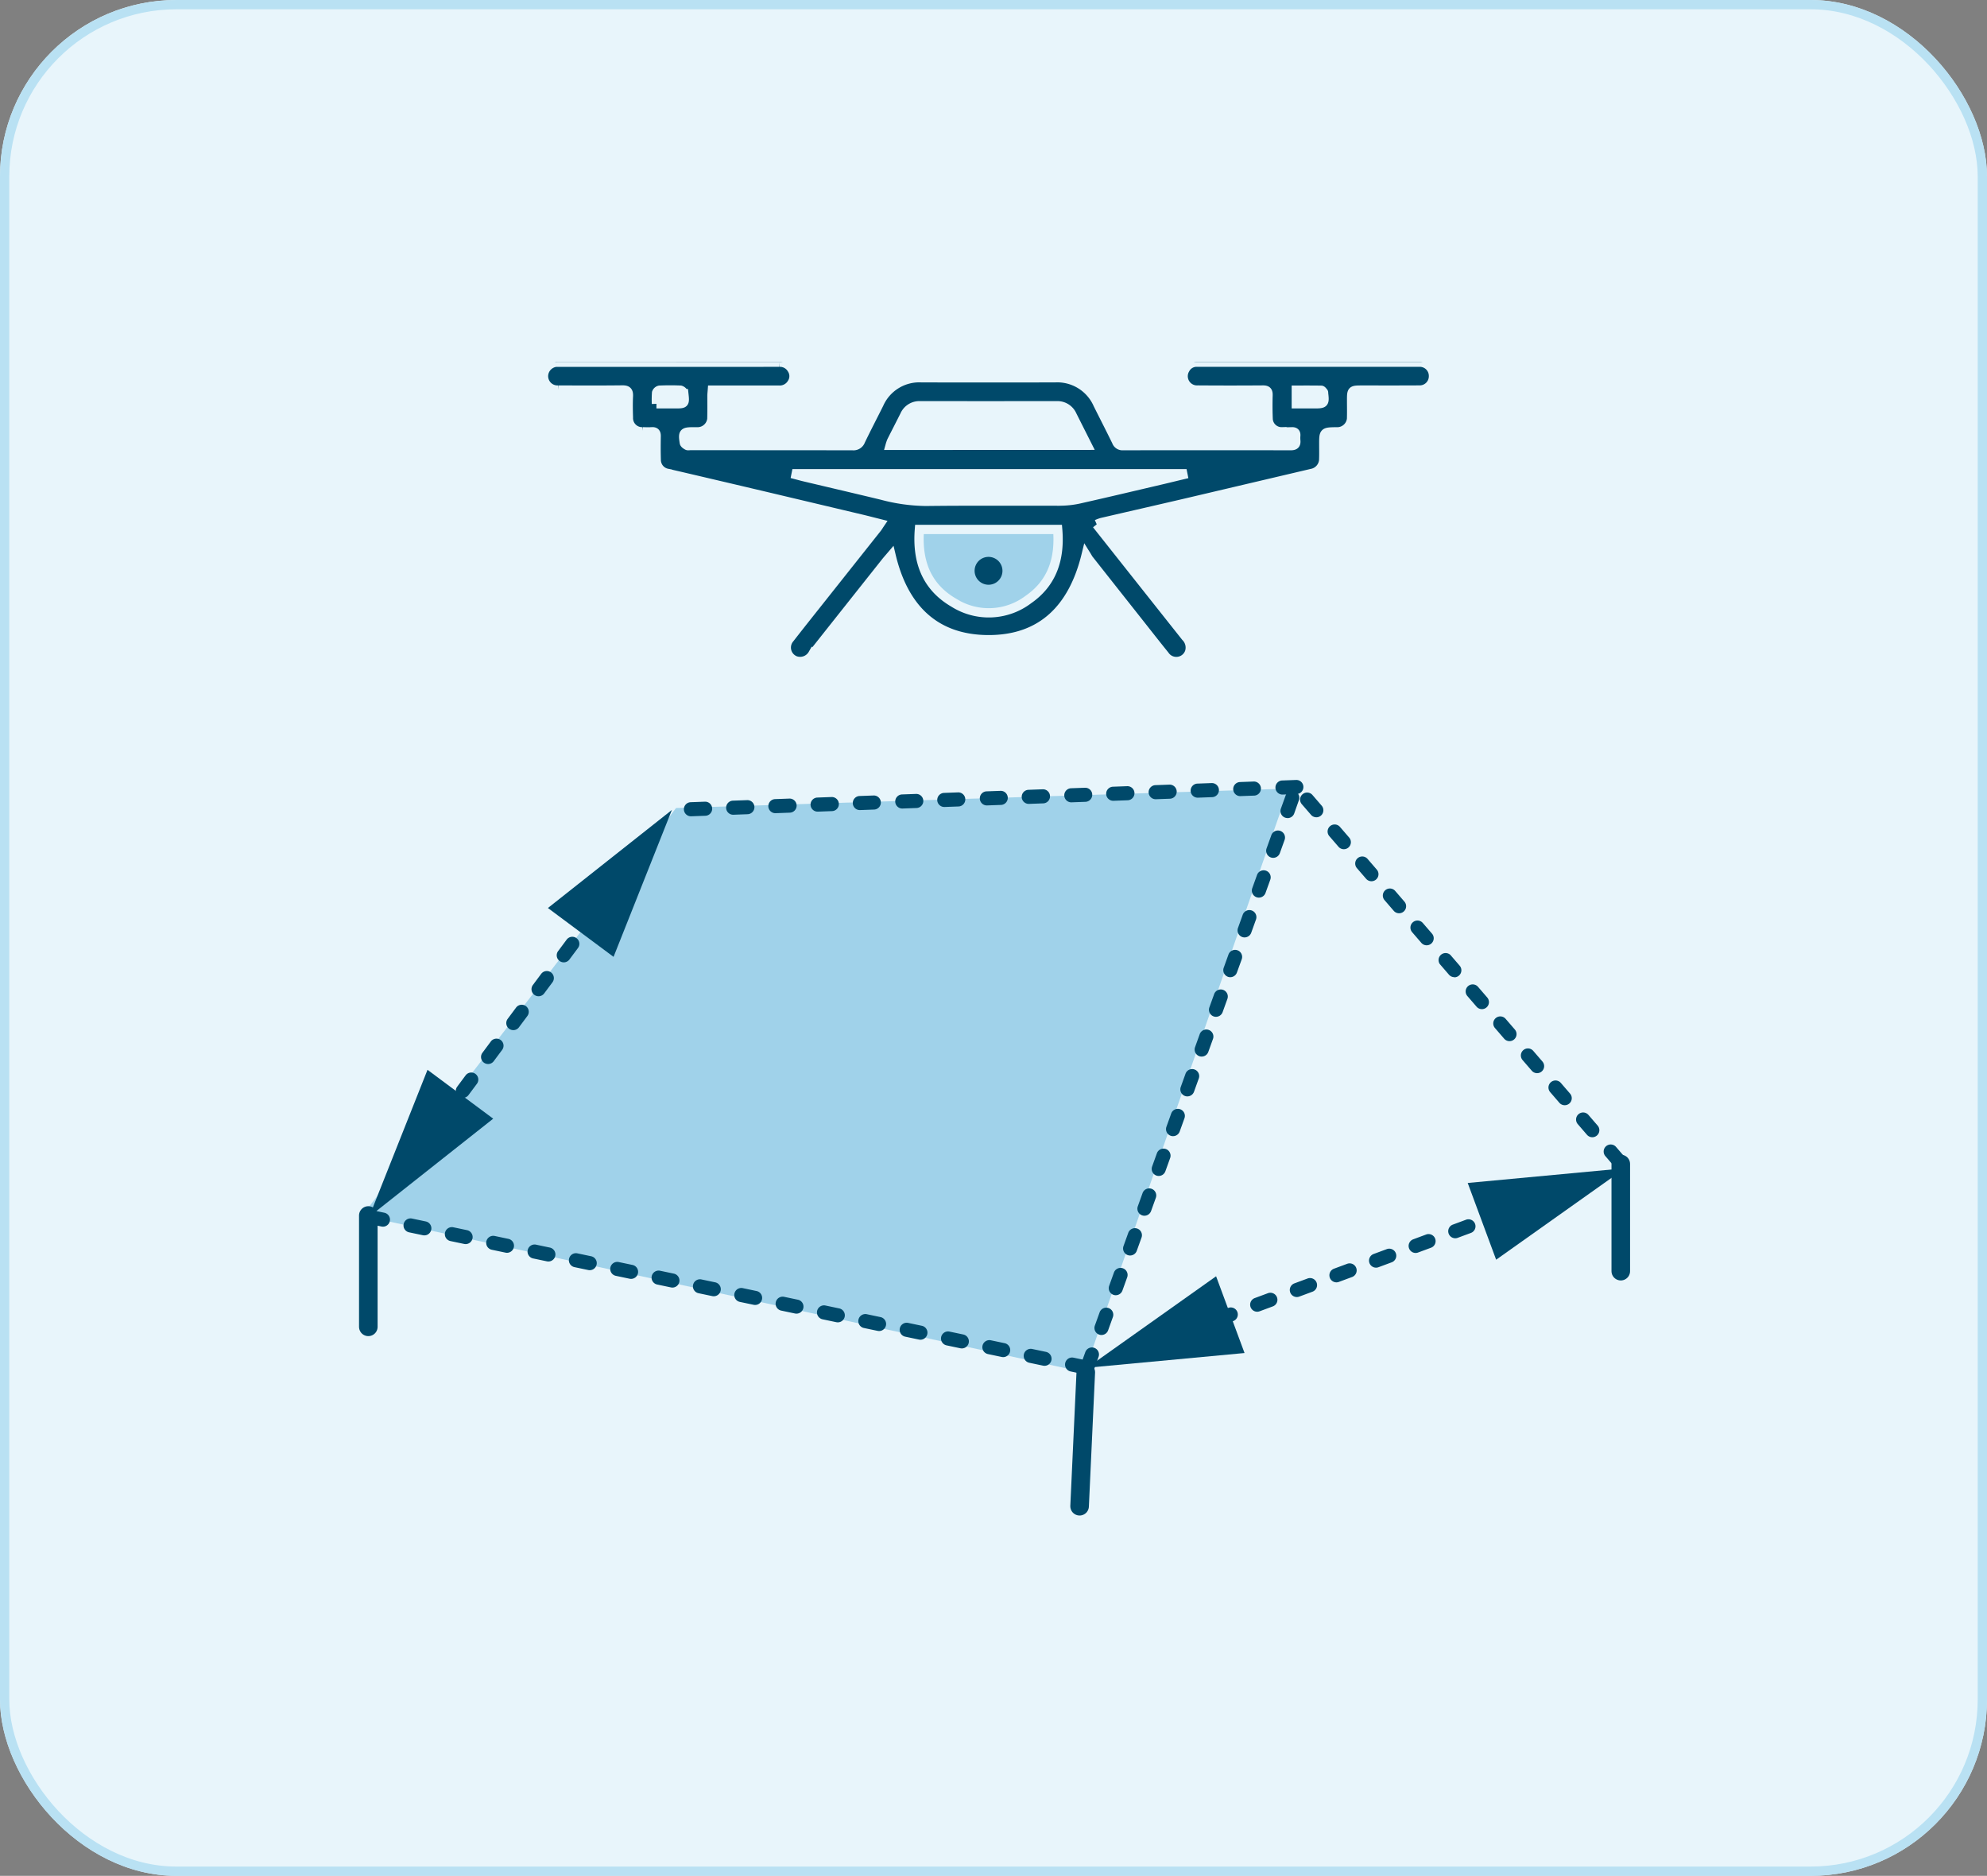 <?xml version="1.0" encoding="UTF-8"?> <svg xmlns="http://www.w3.org/2000/svg" xmlns:xlink="http://www.w3.org/1999/xlink" width="214" height="202" viewBox="0 0 214 202"><rect x="0" y="0" width="214" height="202" fill="#808080" stroke="none"/><defs><clipPath id="clip-path"><rect id="Rectangle_27" data-name="Rectangle 27" width="136.221" height="109.043" fill="#00496a"></rect></clipPath></defs><g id="Groupe_120" data-name="Groupe 120" transform="translate(-392 -1888)"><g id="Rectangle_73" data-name="Rectangle 73" transform="translate(392 1888)" fill="#e8f5fb" stroke="#b9e1f3" stroke-width="1"><rect width="214" height="202" rx="19" stroke="none"></rect><rect x="0.5" y="0.5" width="213" height="201" rx="18.5" fill="none"></rect></g><g id="Groupe_104" data-name="Groupe 104" transform="translate(2.5 496.829)"><g id="Groupe_103" data-name="Groupe 103" transform="translate(428.502 1430.171)"><path id="Tracé_288" data-name="Tracé 288" d="M-991.617,1113.9s12.512-.24,16.683,0c.079,9.38-8.831,11.164-8.831,11.164S-991.609,1126.758-991.617,1113.9Z" transform="translate(1051.386 -1096.981)" fill="#a0d2ea"></path><path id="Tracé_283" data-name="Tracé 283" d="M-1098.5,1942.484l33.811-43.9,65.967-2.089-22,62.85Z" transform="translate(1098.5 -1850.573)" fill="#a0d2ea"></path><g id="Groupe_49" data-name="Groupe 49" transform="translate(0 0)"><g id="Groupe_49-2" data-name="Groupe 49" clip-path="url(#clip-path)"><path id="Tracé_251" data-name="Tracé 251" d="M150.817,17.47l2.889,3.648q3.351,4.23,6.705,8.458a1.629,1.629,0,0,1,.4,1.677,1.511,1.511,0,0,1-2.672.313c-1.019-1.26-2.016-2.539-3.021-3.81q-2.569-3.248-5.136-6.5c-.087-.11-.148-.241-.3-.485-1.394,5.722-4.755,9.138-10.554,9.114-5.777-.024-9.117-3.437-10.448-9.038-.217.254-.4.458-.572.673q-3.935,4.96-7.868,9.923a1.572,1.572,0,0,1-1.9.694,1.514,1.514,0,0,1-.578-2.4c1.159-1.491,2.337-2.966,3.51-4.445q2.939-3.705,5.88-7.409c.1-.121.175-.256.328-.483-.738-.185-1.4-.358-2.065-.516q-5.063-1.2-10.128-2.4-4.519-1.066-9.041-2.124c-.554-.13-1.11-.254-1.663-.387a1.473,1.473,0,0,1-1.2-1.446c-.026-.855-.022-1.711-.008-2.567.006-.349-.122-.485-.469-.463-.32.02-.642.009-.963,0a1.474,1.474,0,0,1-1.559-1.534c-.024-.766-.037-1.534,0-2.3.024-.506-.124-.675-.651-.669-2.3.027-4.6.018-6.9.008A1.5,1.5,0,0,1,91.25,1.341,1.526,1.526,0,0,1,92.563.01c.089-.006.178,0,.267,0q11.9,0,23.8-.006A1.483,1.483,0,0,1,118,.758a1.386,1.386,0,0,1-.015,1.521,1.518,1.518,0,0,1-1.4.732c-2.157-.005-4.314,0-6.471,0h-.687c-.017.232-.041.419-.042.607,0,.749.01,1.5-.006,2.246A1.551,1.551,0,0,1,107.733,7.5c-.107,0-.214,0-.321,0-1.1,0-1.177.082-1.006,1.17.018.117.194.231.321.3.082.046.209.01.316.01q8.744,0,17.489.01a.807.807,0,0,0,.855-.529c.639-1.331,1.324-2.639,1.982-3.96a4.742,4.742,0,0,1,4.579-2.822q7.193.016,14.387,0a4.776,4.776,0,0,1,4.617,2.854c.668,1.337,1.352,2.665,2.007,4.008a.668.668,0,0,0,.688.449q9.039-.015,18.077,0c.434,0,.579-.151.536-.558a3.274,3.274,0,0,1,0-.534c.018-.305-.129-.41-.419-.4-.356.012-.713.01-1.069,0a1.447,1.447,0,0,1-1.489-1.434c-.034-.836-.034-1.676-.011-2.513.012-.42-.127-.553-.55-.55q-3.5.026-7.006,0A1.492,1.492,0,0,1,160.353.728,1.383,1.383,0,0,1,161.58,0q12.033,0,24.066,0a1.475,1.475,0,0,1,1.444,1.472A1.483,1.483,0,0,1,185.575,3c-2.05.015-4.1.006-6.15.007-1.152,0-1.152,0-1.152,1.149,0,.57.012,1.141,0,1.711A1.553,1.553,0,0,1,176.613,7.5c-1.335.023-1.335.023-1.336,1.34,0,.517.012,1.034-.005,1.551a1.587,1.587,0,0,1-1.313,1.595q-6.7,1.576-13.4,3.152c-3.066.716-6.136,1.415-9.2,2.126a4.412,4.412,0,0,0-.534.2m-19.1.549c-.266,3.376.715,6.147,3.69,7.88a7.059,7.059,0,0,0,8.045-.334c2.612-1.809,3.418-4.452,3.157-7.546Zm-13.268-6-.02.1c.3.079.6.163.905.235,2.787.661,5.576,1.311,8.36,1.982a19.045,19.045,0,0,0,4.734.659c4.883-.06,9.767-.01,14.651-.034a9.884,9.884,0,0,0,2.1-.283c2.811-.633,5.615-1.3,8.421-1.956.833-.195,1.664-.4,2.5-.6l-.02-.1Zm31.34-3.066c-.578-1.147-1.106-2.191-1.63-3.236A1.727,1.727,0,0,0,146.5,4.694q-7.348.006-14.7,0a1.724,1.724,0,0,0-1.661,1.034c-.461.922-.936,1.837-1.4,2.758a3.909,3.909,0,0,0-.163.469Zm22.52-4.463h1.925c1.094,0,1.141-.053,1.011-1.138,0-.035.008-.084-.011-.1-.076-.082-.16-.221-.243-.222-.885-.016-1.77-.01-2.682-.01Zm-68.914,0h1.965c1.094,0,1.106,0,.984-1.1a.536.536,0,0,0-.362-.368c-.747-.036-1.5-.03-2.244,0a.448.448,0,0,0-.328.283,10.907,10.907,0,0,0-.016,1.185" transform="translate(-71.707 0)" fill="#00496a" stroke="#e8f5fb" stroke-width="1"></path><path id="Tracé_252" data-name="Tracé 252" d="M309.561,97.919a1.5,1.5,0,1,1-1.517,1.462,1.494,1.494,0,0,1,1.517-1.462" transform="translate(-242.08 -76.951)" fill="#00496a"></path><path id="Tracé_253" data-name="Tracé 253" d="M361.873,278.444a.759.759,0,0,1-.714-1.016l.514-1.427a.758.758,0,1,1,1.427.514l-.514,1.427a.759.759,0,0,1-.714.5m1.542-4.281a.759.759,0,0,1-.713-1.016l.514-1.427a.758.758,0,1,1,1.427.514l-.514,1.427a.759.759,0,0,1-.714.5m1.542-4.281a.759.759,0,0,1-.714-1.016l.514-1.427a.758.758,0,1,1,1.427.514l-.514,1.427a.759.759,0,0,1-.714.5M366.5,265.6a.759.759,0,0,1-.714-1.016l.514-1.427a.758.758,0,0,1,1.427.514l-.514,1.427a.759.759,0,0,1-.714.5m1.542-4.281a.759.759,0,0,1-.714-1.016l.514-1.427a.758.758,0,1,1,1.427.514l-.514,1.427a.759.759,0,0,1-.714.5m1.542-4.281a.759.759,0,0,1-.714-1.016l.514-1.427a.758.758,0,0,1,1.427.514l-.514,1.427a.759.759,0,0,1-.713.5m49.668-.722a.757.757,0,0,1-.575-.263l-.991-1.149a.758.758,0,0,1,1.149-.991l.991,1.149a.759.759,0,0,1-.574,1.254m-2.972-3.446a.757.757,0,0,1-.575-.263l-.991-1.149a.758.758,0,0,1,1.149-.991l.991,1.149a.759.759,0,0,1-.574,1.254m-45.154-.114a.759.759,0,0,1-.714-1.016l.514-1.427a.758.758,0,0,1,1.427.514l-.514,1.427a.759.759,0,0,1-.714.5m42.182-3.331a.757.757,0,0,1-.575-.263l-.991-1.148a.758.758,0,1,1,1.149-.991l.991,1.148a.758.758,0,0,1-.574,1.254m-40.64-.95a.759.759,0,0,1-.713-1.016l.514-1.427a.758.758,0,1,1,1.427.514l-.514,1.427a.759.759,0,0,1-.714.5m37.668-2.5a.757.757,0,0,1-.575-.263l-.991-1.148a.758.758,0,1,1,1.148-.991l.991,1.148a.759.759,0,0,1-.574,1.254m-36.126-1.786a.759.759,0,0,1-.714-1.016l.514-1.427a.759.759,0,0,1,1.427.514l-.514,1.427a.759.759,0,0,1-.714.5m33.154-1.66a.757.757,0,0,1-.574-.263l-.991-1.148a.758.758,0,1,1,1.148-.991l.991,1.148a.759.759,0,0,1-.574,1.254m-31.612-2.621a.759.759,0,0,1-.713-1.016l.514-1.427a.758.758,0,1,1,1.427.514l-.514,1.427a.759.759,0,0,1-.714.5m28.639-.824a.756.756,0,0,1-.574-.263l-.991-1.148a.758.758,0,0,1,1.148-.991l.991,1.148a.758.758,0,0,1-.574,1.254m-2.972-3.446a.756.756,0,0,1-.575-.263l-.991-1.149A.758.758,0,0,1,401,233.24l.991,1.149a.758.758,0,0,1-.574,1.254m-24.125-.012a.759.759,0,0,1-.714-1.016l.514-1.427a.758.758,0,1,1,1.427.514L378,235.129a.759.759,0,0,1-.714.5m21.153-3.434a.757.757,0,0,1-.575-.263l-.991-1.149a.758.758,0,1,1,1.149-.991l.991,1.148a.759.759,0,0,1-.574,1.254m-19.611-.847a.759.759,0,0,1-.714-1.016l.514-1.427a.758.758,0,1,1,1.427.514l-.514,1.427a.759.759,0,0,1-.714.5m16.639-2.6a.757.757,0,0,1-.575-.263l-.991-1.149a.758.758,0,0,1,1.149-.991l.991,1.149a.758.758,0,0,1-.574,1.254m-15.1-1.683a.759.759,0,0,1-.713-1.016l.514-1.427a.758.758,0,1,1,1.427.514l-.514,1.427a.759.759,0,0,1-.714.5m12.125-1.763a.757.757,0,0,1-.575-.263l-.991-1.149a.758.758,0,0,1,1.149-.991l.991,1.149a.759.759,0,0,1-.574,1.254m-10.583-2.519a.759.759,0,0,1-.713-1.016l.514-1.427a.758.758,0,1,1,1.427.514l-.514,1.427a.758.758,0,0,1-.714.5m7.61-.927a.757.757,0,0,1-.575-.263l-.991-1.148a.758.758,0,0,1,1.149-.991l.991,1.148a.759.759,0,0,1-.574,1.254m-6.069-3.355a.759.759,0,0,1-.713-1.016l.514-1.427a.758.758,0,1,1,1.427.514L384.171,218a.759.759,0,0,1-.714.5m3.1-.091a.756.756,0,0,1-.575-.263L384.989,217a.758.758,0,0,1,1.148-.991l.991,1.149a.758.758,0,0,1-.574,1.254" transform="translate(-283.787 -169.401)" fill="#00496a"></path><path id="Tracé_254" data-name="Tracé 254" d="M77.947,443.953a.757.757,0,0,1-.157-.017l-1.484-.312a.758.758,0,0,1,.312-1.484l1.484.312a.758.758,0,0,1-.155,1.5m-4.453-.936a.758.758,0,0,1-.157-.016l-1.484-.312a.758.758,0,0,1,.312-1.484l1.484.312a.758.758,0,0,1-.155,1.5m-4.453-.936a.772.772,0,0,1-.157-.016l-1.484-.312a.758.758,0,0,1,.312-1.484l1.484.312a.758.758,0,0,1-.155,1.5m-4.453-.936a.772.772,0,0,1-.157-.016l-1.484-.312a.758.758,0,1,1,.312-1.484l1.484.312a.758.758,0,0,1-.155,1.5m-4.453-.936a.758.758,0,0,1-.157-.016l-1.484-.312a.758.758,0,1,1,.312-1.484l1.484.312a.759.759,0,0,1-.155,1.5m-4.453-.936a.758.758,0,0,1-.157-.016l-1.484-.312a.758.758,0,1,1,.312-1.484l1.484.312a.759.759,0,0,1-.155,1.5m-4.453-.936a.76.76,0,0,1-.157-.016l-1.484-.312a.758.758,0,1,1,.312-1.484l1.484.312a.758.758,0,0,1-.155,1.5m-4.453-.936a.758.758,0,0,1-.157-.017l-1.484-.312a.758.758,0,1,1,.312-1.484l1.484.312a.758.758,0,0,1-.155,1.5m-4.453-.936a.756.756,0,0,1-.157-.016l-1.484-.312a.758.758,0,1,1,.312-1.484l1.484.312a.758.758,0,0,1-.155,1.5m-4.453-.936a.759.759,0,0,1-.157-.016l-1.484-.312a.758.758,0,1,1,.312-1.484l1.484.312a.758.758,0,0,1-.155,1.5m-4.453-.936a.756.756,0,0,1-.157-.016l-1.484-.312a.758.758,0,1,1,.312-1.484l1.484.312a.758.758,0,0,1-.155,1.5m-4.453-.936a.756.756,0,0,1-.157-.016l-1.484-.312a.758.758,0,1,1,.312-1.484l1.484.312a.758.758,0,0,1-.155,1.5m-4.453-.936a.768.768,0,0,1-.157-.016l-1.484-.312a.758.758,0,1,1,.312-1.484l1.484.312a.758.758,0,0,1-.155,1.5m-4.453-.936a.772.772,0,0,1-.157-.016l-1.484-.312a.758.758,0,1,1,.312-1.484l1.484.312a.758.758,0,0,1-.155,1.5m-4.453-.936a.754.754,0,0,1-.157-.016l-1.484-.312a.758.758,0,1,1,.312-1.484l1.484.312a.759.759,0,0,1-.155,1.5m-4.453-.936a.758.758,0,0,1-.157-.016l-1.484-.312a.758.758,0,1,1,.312-1.484l1.484.312a.759.759,0,0,1-.155,1.5M6.7,428.971a.76.76,0,0,1-.157-.016l-1.484-.312a.758.758,0,0,1,.312-1.484l1.484.312a.758.758,0,0,1-.155,1.5m-4.453-.936a.756.756,0,0,1-.157-.017L.6,427.706a.758.758,0,0,1,.312-1.484l1.484.312a.758.758,0,0,1-.155,1.5" transform="translate(0 -334.94)" fill="#00496a"></path><path id="Tracé_255" data-name="Tracé 255" d="M38.227,295.743a.758.758,0,0,1-.608-1.211l.255-.342a.758.758,0,0,1,1.217.906l-.255.342a.757.757,0,0,1-.609.306m2.066-2.776a.758.758,0,0,1-.608-1.211l.906-1.217a.758.758,0,1,1,1.217.906l-.906,1.217a.757.757,0,0,1-.609.306m2.717-3.651a.758.758,0,0,1-.608-1.211l.906-1.217a.758.758,0,1,1,1.217.906l-.906,1.217a.757.757,0,0,1-.609.306m2.717-3.65a.759.759,0,0,1-.608-1.211l.906-1.217a.758.758,0,0,1,1.217.906l-.906,1.217a.757.757,0,0,1-.609.306m2.717-3.65a.759.759,0,0,1-.608-1.211l.906-1.217a.759.759,0,0,1,1.217.906l-.906,1.217a.757.757,0,0,1-.609.306m2.717-3.651a.758.758,0,0,1-.608-1.211l.906-1.217a.759.759,0,1,1,1.217.906l-.906,1.217a.757.757,0,0,1-.609.306m2.717-3.65a.759.759,0,0,1-.608-1.211l.906-1.217a.758.758,0,1,1,1.217.906l-.906,1.217a.757.757,0,0,1-.609.306" transform="translate(-29.446 -213.74)" fill="#00496a"></path><path id="Tracé_256" data-name="Tracé 256" d="M93.438,235.741l13.353-10.56L100.508,241Z" transform="translate(-73.43 -176.962)" fill="#00496a"></path><path id="Tracé_257" data-name="Tracé 257" d="M9.825,355.859,3.543,371.681,16.9,361.121Z" transform="translate(-2.784 -279.657)" fill="#00496a"></path><path id="Tracé_258" data-name="Tracé 258" d="M427.465,436.755a.759.759,0,0,1-.264-1.47l1.422-.527a.758.758,0,1,1,.527,1.422l-1.422.527a.759.759,0,0,1-.264.048m4.267-1.582a.759.759,0,0,1-.264-1.47l1.422-.527a.758.758,0,1,1,.527,1.422l-1.422.527a.756.756,0,0,1-.264.048M436,433.591a.759.759,0,0,1-.264-1.47l1.422-.527a.758.758,0,1,1,.527,1.422l-1.422.527a.756.756,0,0,1-.264.048m4.267-1.582a.759.759,0,0,1-.264-1.47l1.422-.527a.758.758,0,0,1,.527,1.422l-1.422.527a.76.76,0,0,1-.264.048m4.267-1.582a.759.759,0,0,1-.264-1.47l1.422-.527a.758.758,0,0,1,.527,1.422l-1.422.527a.76.76,0,0,1-.264.048m4.267-1.582a.759.759,0,0,1-.264-1.47l1.422-.528a.759.759,0,0,1,.527,1.422l-1.422.527a.755.755,0,0,1-.264.048m4.267-1.582a.759.759,0,0,1-.264-1.47l1.422-.527a.758.758,0,0,1,.527,1.422l-1.422.527a.76.76,0,0,1-.264.048m4.267-1.582a.759.759,0,0,1-.264-1.47l1.422-.527a.758.758,0,0,1,.527,1.422l-1.422.527a.76.76,0,0,1-.264.048" transform="translate(-335.334 -332.92)" fill="#00496a"></path><path id="Tracé_259" data-name="Tracé 259" d="M556.051,406.944,573,405.359l-13.886,9.849Z" transform="translate(-436.981 -318.557)" fill="#00496a"></path><path id="Tracé_260" data-name="Tracé 260" d="M378.542,459.687l-13.886,9.849,16.95-1.585Z" transform="translate(-286.571 -361.252)" fill="#00496a"></path><path id="Tracé_261" data-name="Tracé 261" d="M162.652,214.015a.758.758,0,0,1-.027-1.516l1.516-.056a.758.758,0,1,1,.056,1.516l-1.516.056h-.028m4.548-.167a.758.758,0,0,1-.027-1.516l1.516-.056a.758.758,0,0,1,.056,1.516l-1.516.056H167.2m4.547-.167a.758.758,0,0,1-.027-1.516l1.516-.056a.758.758,0,1,1,.056,1.516l-1.516.056h-.028m4.547-.167a.758.758,0,0,1-.027-1.516l1.516-.056a.758.758,0,1,1,.055,1.516l-1.516.056h-.028m4.548-.167a.758.758,0,0,1-.027-1.516l1.516-.056a.759.759,0,0,1,.056,1.516l-1.516.056h-.028m4.547-.167a.759.759,0,0,1-.027-1.517l1.516-.055a.758.758,0,1,1,.055,1.516l-1.516.056h-.028m4.548-.167a.758.758,0,0,1-.027-1.516l1.516-.056a.759.759,0,0,1,.056,1.516l-1.516.056h-.028m4.547-.167a.759.759,0,0,1-.027-1.516l1.516-.055a.758.758,0,1,1,.056,1.516l-1.516.056h-.028m4.548-.167a.758.758,0,0,1-.027-1.516l1.516-.056a.758.758,0,0,1,.056,1.516l-1.516.056h-.028m4.547-.167a.759.759,0,0,1-.027-1.516l1.516-.055a.758.758,0,0,1,.056,1.516l-1.516.055h-.028m4.547-.167a.758.758,0,0,1-.027-1.516l1.516-.056a.758.758,0,0,1,.056,1.516l-1.516.056h-.028m4.548-.167a.759.759,0,0,1-.027-1.517l1.516-.055a.758.758,0,0,1,.056,1.516l-1.516.055h-.028m4.547-.167a.758.758,0,0,1-.027-1.516l1.516-.056a.758.758,0,1,1,.056,1.516l-1.516.056h-.028m4.548-.167a.759.759,0,0,1-.027-1.516l1.516-.056a.759.759,0,0,1,.056,1.516l-1.516.055h-.028m4.547-.167a.759.759,0,0,1-.027-1.516l1.516-.056a.758.758,0,1,1,.056,1.516l-1.516.056h-.028" transform="translate(-127.227 -165.114)" fill="#00496a"></path></g></g><line id="Ligne_6" data-name="Ligne 6" y2="11.99" transform="translate(0.666 91.889)" fill="none" stroke="#00496a" stroke-linecap="round" stroke-width="2"></line><line id="Ligne_7" data-name="Ligne 7" x1="0.666" y2="14.423" transform="translate(77.271 108.774)" fill="none" stroke="#00496a" stroke-linecap="round" stroke-width="2"></line><line id="Ligne_8" data-name="Ligne 8" y2="11.543" transform="translate(135.556 86.341)" fill="none" stroke="#00496a" stroke-linecap="round" stroke-width="2"></line></g></g></g></svg> 
